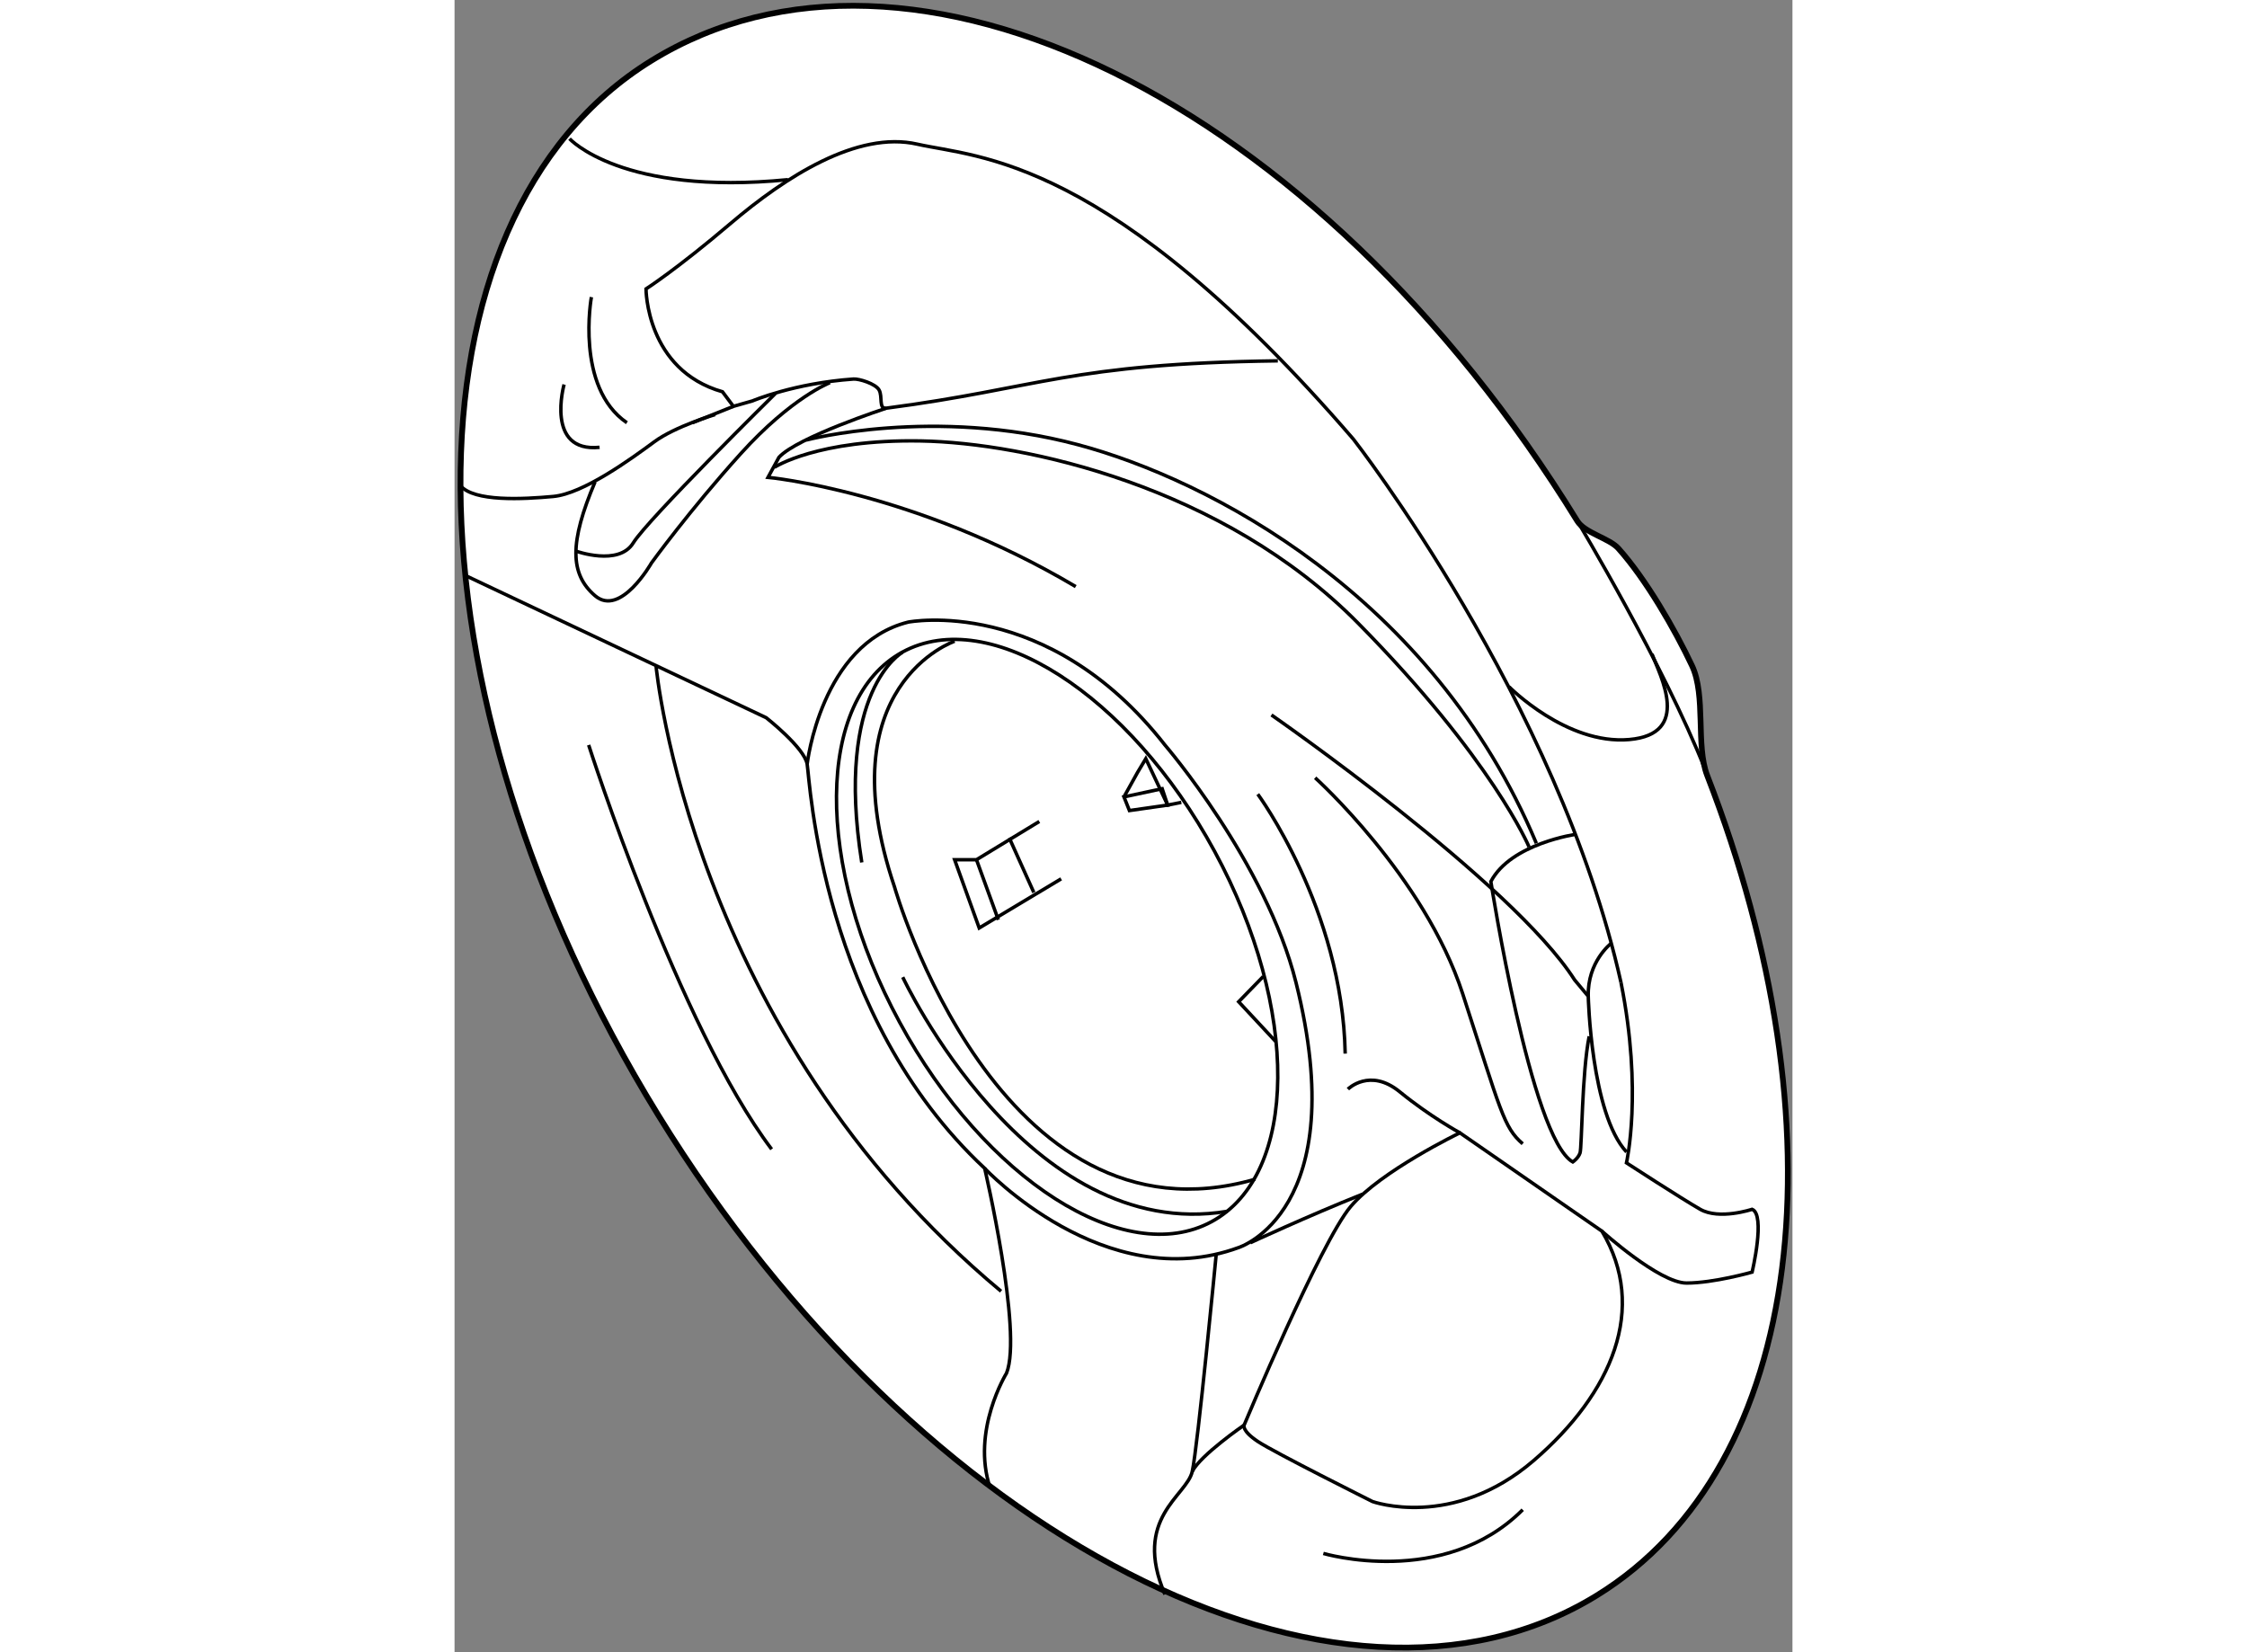 <?xml version="1.0" encoding="utf-8"?>
<!-- Generator: Adobe Illustrator 15.1.0, SVG Export Plug-In . SVG Version: 6.00 Build 0)  -->
<!DOCTYPE svg PUBLIC "-//W3C//DTD SVG 1.1//EN" "http://www.w3.org/Graphics/SVG/1.1/DTD/svg11.dtd">
<svg version="1.1" xmlns="http://www.w3.org/2000/svg" xmlns:xlink="http://www.w3.org/1999/xlink" x="0px" y="0px" width="244.8px"
	 height="180px" viewBox="80.038 16.088 116.345 143.676" enable-background="new 0 0 244.8 180" xml:space="preserve">
	
<rect x="80.038" y="16.088" width="116.345" height="143.676" fill="#808080" stroke="none"/>
	
<g><path fill="#FFFFFF" stroke="#000000" stroke-width="0.5" d="M177.676,61.399c0.631,1.024,2.78,1.503,3.563,2.375
			c2.391,2.663,4.915,7.035,6.412,10.212c1.226,2.6,0.309,6.94,1.317,9.535c11.862,30.536,8.695,60.044-9.61,71.312
			c-22.382,13.78-58.924-4.932-81.616-41.791C75.049,76.182,74.797,35.129,97.18,21.35C119.563,7.569,154.981,24.538,177.676,61.399
			z"></path><path fill="none" stroke="#000000" stroke-width="0.3" d="M177.676,61.399c0,0,7.521,12.508,11.083,21.534"></path><path fill="none" stroke="#000000" stroke-width="0.3" d="M102.705,52.136c0,0-3.483,1.029-5.304,2.375
			c-2.03,1.5-6.175,4.513-8.788,4.75c-2.612,0.238-6.887,0.475-8.075-0.95"></path><path fill="none" stroke="#000000" stroke-width="0.3" d="M151.63,47.466c-18.129,0.237-20.742,2.375-34.042,4.116
			c-0.697,0.091-0.303-1.006-0.633-1.583c-0.316-0.555-1.753-0.983-2.217-0.95c-5.184,0.363-8.787,1.9-8.787,1.9l-1.663,0.475
			l-0.95-1.267c-6.65-1.9-6.65-8.945-6.65-8.945s2.612-1.663,7.362-5.7s11.004-8.075,16.229-6.887s16.625,0.95,37.92,25.65
			c0,0,17.813,22.8,23.275,47.262"></path><path fill="none" stroke="#000000" stroke-width="0.3" d="M81.013,66.149l26.125,12.35c0,0,3.325,2.612,3.563,4.037
			c0.237,1.425,1.188,21.851,15.437,35.15c0,0,3.325,14.25,1.9,17.813c0,0-3.087,4.987-1.425,9.975"></path><path fill="none" stroke="#000000" stroke-width="0.3" d="M97.559,73.986c0,0,2.929,31.825,30.005,54.388"></path><path fill="none" stroke="#000000" stroke-width="0.3" d="M167.463,114.599c0,0-6.888,3.325-9.5,6.413
			c-2.612,3.087-9.263,19-9.263,19s-0.237,0.475,1.188,1.425c1.426,0.95,9.976,5.225,9.976,5.225s6.949,2.504,14.013-3.563
			c6.848-5.883,9.938-13.267,5.938-19.95L167.463,114.599z"></path><path fill="none" stroke="#000000" stroke-width="0.3" d="M157.726,110.799c0,0,1.9-1.9,4.513,0.237s5.225,3.563,5.225,3.563"></path><path fill="none" stroke="#000000" stroke-width="0.3" d="M146.267,125.227c0,0-1.604,16.685-2.078,18.822
			c-0.476,2.138-5.226,4.037-2.375,10.688"></path><path fill="none" stroke="#000000" stroke-width="0.3" d="M148.7,140.012c0,0-3.8,2.612-4.512,4.037"></path><path fill="none" stroke="#000000" stroke-width="0.3" d="M179.813,123.148c0,0,4.987,4.513,7.362,4.513s5.7-0.95,5.7-0.95
			s1.188-4.987,0-5.462c0,0-2.851,0.95-4.513,0c-1.663-0.95-6.413-4.038-6.413-4.038s1.426-6.175-0.475-15.675"></path><path fill="none" stroke="#000000" stroke-width="0.3" d="M110.701,82.536c0,0,1.188-10.45,8.787-12.35
			c0,0,12.113-2.375,22.326,10.688c0,0,8.787,10.212,11.399,20.662c4.972,19.887-4.987,23.038-4.987,23.038
			c-11.638,4.274-22.088-6.888-22.088-6.888"></path><ellipse transform="matrix(0.879 -0.477 0.477 0.879 -30.505 74.947)" fill="none" stroke="#000000" stroke-width="0.3" cx="132.421" cy="97.579" rx="15.58" ry="28.176"></ellipse><path fill="none" stroke="#000000" stroke-width="0.3" d="M123.525,71.849c0,0-11.163,3.8-5.225,21.375
			c0,0,9.025,31.825,31.35,25.413"></path><path fill="none" stroke="#000000" stroke-width="0.3" d="M118.987,72.813c0,0-5.911,3.312-3.536,18.273"></path><path fill="none" stroke="#000000" stroke-width="0.3" d="M119.013,101.062c0,0,10.866,23.216,28.203,20.365"></path><polyline fill="none" stroke="#000000" stroke-width="0.3" points="130.888,87.524 125.426,90.849 123.525,90.849 125.663,96.786 
			132.788,92.512 		"></polyline><line fill="none" stroke="#000000" stroke-width="0.3" x1="128.275" y1="88.949" x2="130.413" y2="93.699"></line><line fill="none" stroke="#000000" stroke-width="0.3" x1="125.426" y1="90.849" x2="127.325" y2="96.074"></line><polygon fill="none" stroke="#000000" stroke-width="0.3" points="138.251,85.386 138.726,86.574 142.051,86.099 141.575,84.674 
					"></polygon><path fill="none" stroke="#000000" stroke-width="0.3" d="M171.738,75.808c0,0,4.987,5.066,10.45,4.591
			c5.462-0.475,2.69-5.542,1.979-7.441"></path><path fill="none" stroke="#000000" stroke-width="0.3" d="M90.592,64.011c0,0,3.721,1.346,4.987-0.712
			c1.267-2.058,12.35-12.983,12.35-12.983"></path><path fill="none" stroke="#000000" stroke-width="0.3" d="M151.075,78.261c0,0,20.9,14.488,26.363,23.038l1.188,1.425
			c0,0,0.237,10.213,3.324,13.538"></path><path fill="none" stroke="#000000" stroke-width="0.3" d="M154.876,83.724c0,0,9.5,8.55,12.824,18.763
			c3.325,10.213,3.563,11.638,5.226,13.063"></path><path fill="none" stroke="#000000" stroke-width="0.3" d="M91.938,41.924c0,0-1.425,7.837,3.087,10.925"></path><path fill="none" stroke="#000000" stroke-width="0.3" d="M89.563,49.524c0,0-1.663,5.938,3.087,5.462"></path><path fill="none" stroke="#000000" stroke-width="0.3" d="M90.038,28.149c0,0,4.512,4.987,19,3.563"></path><line fill="none" stroke="#000000" stroke-width="0.3" x1="104.288" y1="51.424" x2="100.726" y2="52.849"></line><path fill="none" stroke="#000000" stroke-width="0.3" d="M149.888,85.149c0,0,7.363,9.975,7.601,22.562"></path><path fill="none" stroke="#000000" stroke-width="0.3" d="M149.235,124.158c0,0,4.987-2.315,9.737-4.216"></path><path fill="none" stroke="#000000" stroke-width="0.3" d="M91.701,80.874c0,0,7.837,24.462,15.912,35.149"></path><path fill="none" stroke="#000000" stroke-width="0.3" d="M155.588,151.174c0,0,10.45,3.088,17.338-3.8"></path><polyline fill="none" stroke="#000000" stroke-width="0.3" points="150.363,101.002 148.226,103.199 151.432,106.643 		"></polyline><polyline fill="none" stroke="#000000" stroke-width="0.3" points="138.251,85.386 139.438,83.249 140.15,82.062 142.051,86.099 
			143.238,85.861 		"></polyline><path fill="none" stroke="#000000" stroke-width="0.3" d="M117.588,51.582c0,0-7.758,2.533-9.341,4.275l-0.95,1.742
			c0,0,12.746,1.188,26.759,9.5"></path><path fill="none" stroke="#000000" stroke-width="0.3" d="M112.68,49.366c0,0-3.324,1.267-7.758,6.175
			c-4.434,4.908-7.759,9.5-7.759,9.5s-2.691,4.75-4.908,2.85s-2.216-4.671,0-9.896"></path><path fill="none" stroke="#000000" stroke-width="0.3" d="M177.597,88.633c0,0-5.699,0.791-7.441,4.116
			c0,0,3.483,22.325,7.125,24.384c0,0,0.474-0.317,0.633-0.793c0.158-0.475,0.159-6.965,0.792-10.133"></path><path fill="none" stroke="#000000" stroke-width="0.3" d="M110.621,54.353c0,0,11.083-2.929,23.592,0.396
			c11.404,3.031,30.875,13.141,39.9,34.675"></path><path fill="none" stroke="#000000" stroke-width="0.3" d="M107.851,56.728c0,0,3.721-2.455,12.746-2.296
			c9.025,0.159,26.283,3.958,38,15.833S173.48,89.74,173.48,89.74"></path><path fill="none" stroke="#000000" stroke-width="0.3" d="M180.605,98.133c0,0-2.06,1.582-1.979,4.591"></path></g>


</svg>